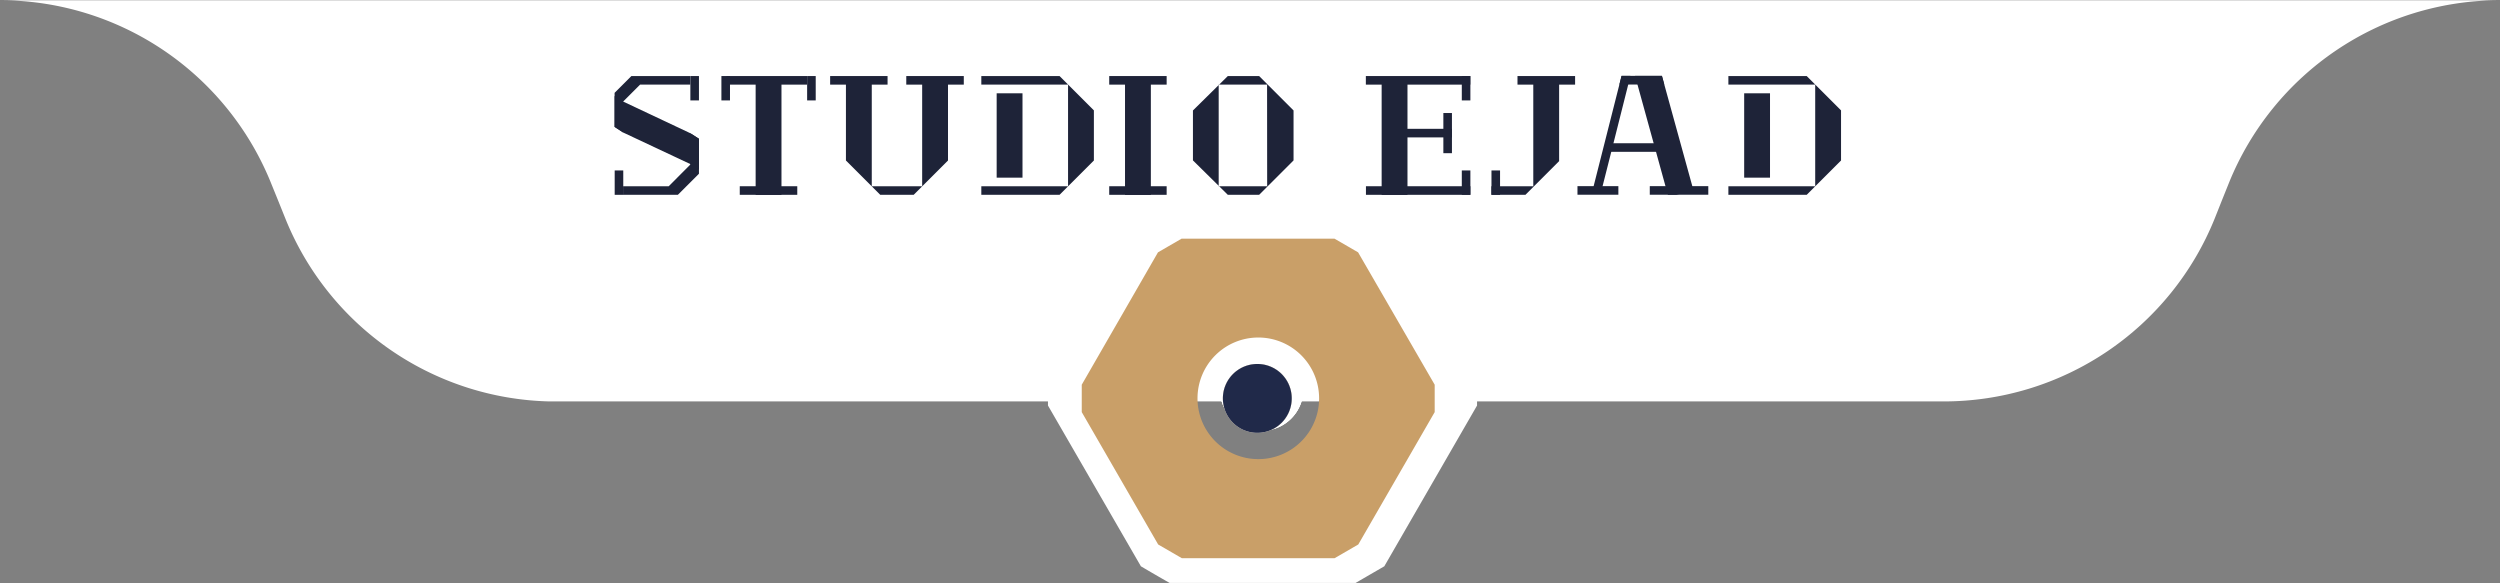 <svg xmlns="http://www.w3.org/2000/svg" id="Layer_1" data-name="Layer 1" viewBox="0 0 273.84 63.86"><rect x="0" y="0" width="273.84" height="63.86" fill="#808080" stroke="none"/><path d="M15.51 21A32 32 0 0145.22 41.08L46 43l.76 1.89A32 32 0 0075.67 64.94H209.51v0h18.91a32 32 0 0029.71-20.11l.75-1.89.76-1.89A32 32 0 01289.35 21z" transform="translate(-15.51 -20.97)" style="fill:#fff;fill-rule:evenodd"/><path d="M158.28 63.57A4.58 4.58.0 11153.7 59 4.58 4.58.0 01158.28 63.57z" transform="translate(-15.51 -20.97)" style="fill:#fff"/><path d="M167.12 44.13 164 42.31H143.62l-3.14 1.82L130.3 61.76v3.63L140.48 83c1.12.66 2 1.17 3.14 1.82H164c1.12-.65 2-1.16 3.14-1.82L177.3 65.39V61.76zM153.8 71.67a8.1 8.1.0 118.09-8.1 8.1 8.1.0 01-8.09 8.1z" transform="translate(-15.51 -20.97)" style="fill:#fff"/><path d="M158.28 63.57A4.58 4.58.0 11153.7 59 4.58 4.58.0 01158.28 63.57z" transform="translate(-15.51 -20.97)" style="fill:#fff"/><path d="M158.28 63.57A4.58 4.58.0 11153.7 59 4.58 4.58.0 01158.28 63.57z" transform="translate(-15.51 -20.97)" style="fill:#fff"/><path d="M157 64.6a3.77 3.77.0 11-3.77-3.76A3.76 3.76.0 01157 64.6z" transform="translate(-15.51 -20.97)" style="fill:#b29365"/><path d="M164.27 48.61l-2.59-1.5H144.94l-2.59 1.5L134 63.11v3l8.37 14.5 2.59 1.5h16.74l2.59-1.5 8.37-14.5v-3zm-11 22.65A6.66 6.66.0 11160 64.6 6.65 6.65.0 01153.31 71.26z" transform="translate(-15.51 -20.97)" style="fill:#c99f68"/><path d="M157 64.6a3.77 3.77.0 11-3.77-3.76A3.76 3.76.0 01157 64.6z" transform="translate(-15.51 -20.97)" style="fill:#fff"/><path d="M157 64.6a3.77 3.77.0 11-3.77-3.76A3.76 3.76.0 01157 64.6z" transform="translate(-15.51 -20.97)" style="fill:#202949"/><rect x="191.05" y="10.22" width="2.83" height="9.24" style="fill:#1e2338"/><path d="M204.83 29.3v.94h9.51V41.37h-9.51v.94h8.58l3.76-3.76V33.06l-3.76-3.76z" transform="translate(-15.51 -20.97)" style="fill:#1e2338"/><rect x="109.17" y="10.22" width="2.83" height="9.24" style="fill:#1e2338"/><path d="M123 29.3v.94h9.5V41.37H123v.94h8.57l3.76-3.76V33.06l-3.76-3.76z" transform="translate(-15.51 -20.97)" style="fill:#1e2338"/><path d="M116.52 30.09V41.37H111V30.09h-2.83v8.46l3.76 3.76h3.66l3.76-3.76V30.09z" transform="translate(-15.51 -20.97)" style="fill:#1e2338"/><rect x="109.11" y="26.63" width=".94" height="6.29" transform="translate(64.3 118.38) rotate(-90)" style="fill:#1e2338"/><rect x="117.46" y="26.62" width=".94" height="6.3" transform="translate(72.65 126.73) rotate(-90)" style="fill:#1e2338"/><path d="M146.18 33.07v5.47L150 42.31h3.43l3.77-3.77V33.07l-3.77-3.77H150zm8.13 8.3H149V30.24h5.3z" transform="translate(-15.51 -20.97)" style="fill:#1e2338"/><rect x="123.23" y="9.12" width="2.83" height="12.23" style="fill:#1e2338"/><rect x="139.68" y="26.63" width=".94" height="6.29" transform="translate(94.87 148.95) rotate(-90)" style="fill:#1e2338"/><rect x="139.68" y="38.69" width=".94" height="6.29" transform="translate(82.81 161.02) rotate(-90)" style="fill:#1e2338"/><rect x="184.4" y="26.62" width=".94" height="6.31" transform="translate(139.6 193.67) rotate(-90)" style="fill:#1e2338"/><path d="M183.46 30.09V41.37h-4.59v.94h3.73l3.69-3.69V30.09z" transform="translate(-15.51 -20.97)" style="fill:#1e2338"/><rect x="178.87" y="39.64" width=".94" height="2.67" transform="translate(343.18 60.98) rotate(180)" style="fill:#1e2338"/><polygon points="178.59 8.31 178.35 9.26 176.73 15.69 176.49 16.64 175.54 20.39 175.44 20.8 174.52 20.57 174.56 20.39 177.38 9.26 177.62 8.31 178.59 8.31" style="fill:#1e2338"/><polygon points="185.49 20.82 183.62 21.34 182.7 21.34 182.43 20.39 179.1 8.31 182.04 8.31 185.37 20.39 185.49 20.82" style="fill:#1e2338"/><rect x="180.71" y="20.39" width="6.41" height=".94" style="fill:#1e2338"/><rect x="172.79" y="20.39" width="4.48" height=".94" style="fill:#1e2338"/><rect x="176.13" y="15.69" width="6.99" height=".94" style="fill:#1e2338"/><polygon points="182.04 8.31 179.1 8.31 178.59 8.31 177.62 8.31 177.38 9.26 178.35 9.26 179.36 9.26 182.3 9.26 182.04 8.31" style="fill:#1e2338"/><rect x="173.6" y="33.35" width=".94" height="4.4" transform="translate(332.64 50.13) rotate(180)" style="fill:#1e2338"/><rect x="175.62" y="29.3" width=".94" height="2.67" transform="translate(336.68 40.3) rotate(180)" style="fill:#1e2338"/><rect x="175.62" y="39.64" width=".94" height="2.67" transform="translate(336.68 60.98) rotate(180)" style="fill:#1e2338"/><rect x="170.51" y="31.98" width=".94" height="7.14" transform="translate(119.92 185.56) rotate(-90)" style="fill:#1e2338"/><rect x="151.34" y="9.12" width="2.83" height="12.23" style="fill:#1e2338"/><rect x="170.37" y="24.05" width=".94" height="11.44" transform="translate(125.56 179.64) rotate(-90)" style="fill:#1e2338"/><rect x="170.37" y="36.12" width=".94" height="11.44" transform="translate(113.5 191.71) rotate(-90)" style="fill:#1e2338"/><rect x="82.77" y="9.12" width="2.83" height="12.23" style="fill:#1e2338"/><rect x="103.91" y="29.3" width=".94" height="2.67" transform="translate(193.26 40.3) rotate(180)" style="fill:#1e2338"/><rect x="99.22" y="38.69" width=".94" height="6.3" transform="translate(42.34 120.56) rotate(-90)" style="fill:#1e2338"/><rect x="94.53" y="29.3" width=".94" height="2.67" transform="translate(174.49 40.3) rotate(180)" style="fill:#1e2338"/><rect x="99.02" y="25.35" width=".94" height="8.83" transform="translate(54.22 108.29) rotate(-90)" style="fill:#1e2338"/><polygon points="76.56 15.2 76.56 18.59 75.61 17.97 68.27 14.52 67.32 13.9 67.32 10.52 68.27 11.13 75.61 14.59 76.56 15.2" style="fill:#1e2338"/><rect x="91.12" y="29.3" width=".94" height="2.67" transform="translate(167.68 40.3) rotate(180)" style="fill:#1e2338"/><path d="M91.12 29.3H84.67l-1.84 1.84v3.73l.94.62v-3.4l1.85-1.85h5.5z" transform="translate(-15.51 -20.97)" style="fill:#1e2338"/><path d="M92.07 36.17l-.95-.61V39l-2.36 2.37h-5v.94h6L92.07 40z" transform="translate(-15.51 -20.97)" style="fill:#1e2338"/><rect x="82.83" y="39.64" width=".94" height="2.67" transform="translate(151.1 60.98) rotate(180)" style="fill:#1e2338"/></svg>